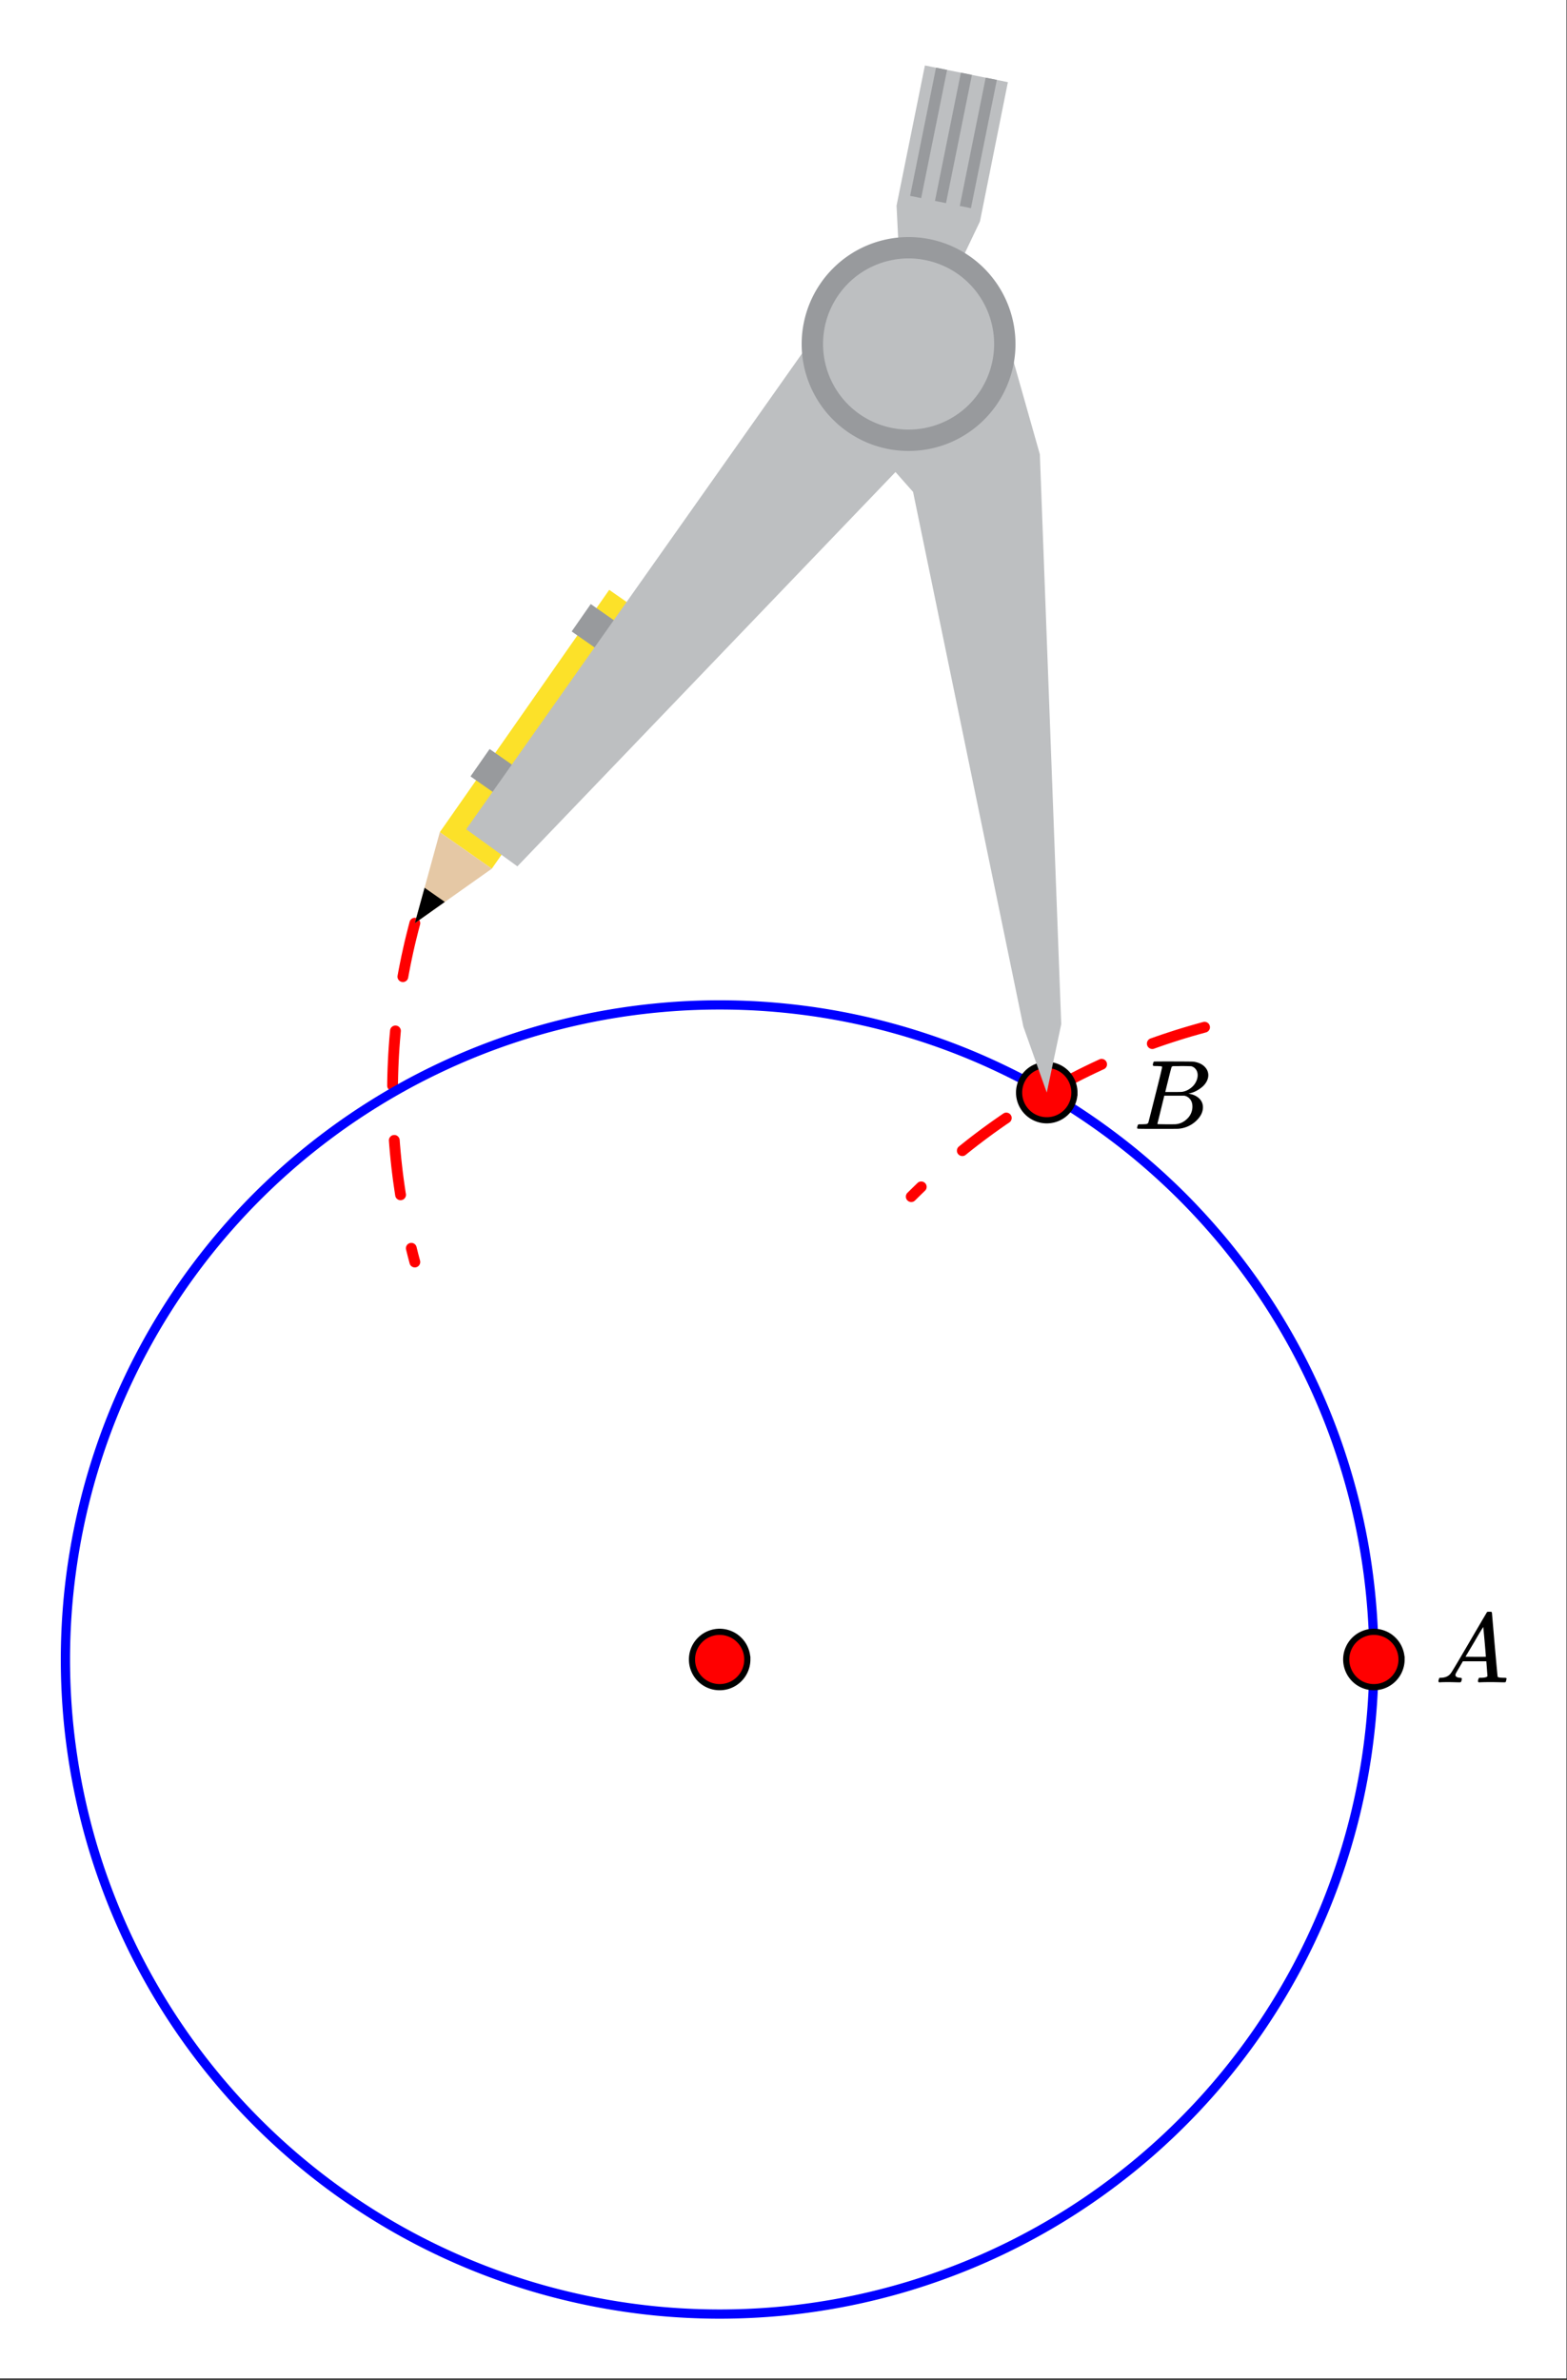 <svg xmlns="http://www.w3.org/2000/svg" xmlns:xlink="http://www.w3.org/1999/xlink" width="285.44" height="433.28" viewBox="0 0 214.08 324.96"><rect x="0" y="0" width="214.08" height="324.96" fill="#333333" stroke="none"/><defs><symbol overflow="visible" id="b"><path d="M.563 0C.5-.063.469-.11.469-.14c0-.04.015-.118.047-.235.03-.113.054-.18.078-.203L.64-.625h.187c.633-.02 1.094-.242 1.375-.672.063-.05.879-1.422 2.453-4.11a642.833 642.833 0 0 1 2.39-4.077c.04-.082.083-.13.126-.141.039-.008.14-.016.297-.016h.234c.05.086.078.125.078.125l.375 4.36c.258 2.898.395 4.36.406 4.39.051.094.344.141.876.141.101 0 .175.008.218.016.04 0 .07.011.094.03.02.024.031.056.031.095a.983.983 0 0 1-.047.187c-.023.137-.046.219-.078.25-.023.031-.078.047-.172.047-.168 0-.437-.004-.812-.016-.367-.007-.664-.015-.89-.015-.845 0-1.4.011-1.657.031h-.156a.365.365 0 0 1-.094-.11c0-.019.008-.1.031-.25A.986.986 0 0 1 6-.577l.047-.047h.266c.488-.008.773-.082.859-.219l-.156-2.031H3.812l-.453.781c-.324.543-.492.836-.5.875a.404.404 0 0 0-.062.203c0 .23.207.36.625.391.164 0 .25.047.25.14a.915.915 0 0 1-.031.188.754.754 0 0 1-.094.25C3.523-.016 3.469 0 3.375 0c-.148 0-.387-.004-.719-.016-.336-.007-.586-.015-.75-.015C1.258-.031.848-.02.672 0zm6.39-3.5c0-.102-.058-.805-.172-2.11-.117-1.3-.18-1.952-.187-1.952l-.36.578c-.148.242-.43.718-.843 1.437L4.17-3.5l1.391.016c.926 0 1.391-.004 1.391-.016zm0 0"/></symbol><symbol overflow="visible" id="c"><path d="M3.875-8.453c0-.008-.008-.02-.016-.031 0-.02-.011-.032-.03-.032-.024-.007-.044-.015-.063-.015a.156.156 0 0 0-.079-.016.392.392 0 0 0-.093-.015h-.219a.516.516 0 0 0-.125-.016h-.14c-.22 0-.352-.004-.391-.016a.126.126 0 0 1-.094-.078c-.023-.031-.016-.113.016-.25.039-.156.082-.242.125-.265.007-.008.593-.016 1.75-.016 2.32 0 3.546.012 3.671.031.626.094 1.11.309 1.454.64.363.345.546.747.546 1.204 0 .312-.09.621-.265.922-.2.355-.516.68-.953.968-.43.293-.883.493-1.36.594l-.14.032c.593.085 1.07.292 1.437.625.364.335.547.746.547 1.234 0 .648-.297 1.258-.89 1.828a3.969 3.969 0 0 1-2.47 1.11C6.032-.005 5.087 0 3.267 0 1.46 0 .55-.008.53-.031.488-.051.47-.086.47-.141c0-.062.008-.125.031-.187.04-.164.086-.258.14-.281a.857.857 0 0 1 .188-.016h.094c.238 0 .504-.008.797-.031a.41.41 0 0 0 .265-.172c.02-.031.336-1.274.954-3.735.624-2.457.937-3.753.937-3.89zm4.86 1.125c0-.3-.079-.563-.235-.781a1.131 1.131 0 0 0-.625-.438c-.063-.008-.477-.02-1.234-.031-.18 0-.368.008-.563.015H5.422c-.125.012-.203.043-.234.094-.032.031-.184.602-.454 1.703-.273 1.094-.414 1.672-.421 1.735h1.093c.719 0 1.133-.008 1.25-.032A2.493 2.493 0 0 0 7.688-5.5c.332-.227.585-.504.765-.828.188-.344.281-.676.281-1zm-.72 4.25c0-.395-.109-.723-.328-.985a1.279 1.279 0 0 0-.796-.468H4.17c0 .023-.077.351-.234.984L3.47-1.64l-.235.938c0 .043.051.062.157.062.113 0 .476.008 1.093.016.801 0 1.235-.004 1.297-.016.582-.062 1.098-.316 1.547-.765a2.279 2.279 0 0 0 .688-1.672zm0 0"/></symbol><clipPath id="a"><path d="M0 0h214v324.742H0zm0 0"/></clipPath></defs><g clip-path="url(#a)" fill="#fff"><path d="M0 0h214v324.742H0zm0 0"/><path d="M0 0h214v324.742H0zm0 0"/></g><path d="M164.758 140.969l-.922.254-.91.257-.906.27-.907.281-.902.29-.899.296-.898.309-.742.265a.706.706 0 0 1-.563-.03.714.714 0 0 1-.379-.419.706.706 0 0 1 .032-.562.715.715 0 0 1 .418-.38l.757-.269.91-.312.915-.301.918-.297.918-.281.925-.274.926-.265.918-.254c.2-.05.383-.027.563.074.175.098.289.246.343.445a.7.7 0 0 1-.07.559.718.718 0 0 1-.445.344zm-13.953 5.023l-.29.133-.855.402-.855.41-.848.418-.844.43-.84.438-.835.449-.829.457-.414.23a.7.7 0 0 1-.558.067.71.71 0 0 1-.446-.348.716.716 0 0 1-.066-.558.723.723 0 0 1 .348-.446l.425-.238.844-.465.848-.453.855-.445.86-.438.863-.426.867-.418.871-.406.29-.133a.704.704 0 0 1 .562-.02c.191.071.328.2.41.384a.726.726 0 0 1-.363.977zm-12.914 7.274l-.524.355-.777.543-.77.55-.765.56-.758.566-.754.574-.746.582-.742.594-.121.097a.691.691 0 0 1-.54.16.708.708 0 0 1-.496-.265.696.696 0 0 1-.16-.539.7.7 0 0 1 .266-.496l.133-.11.754-.601.757-.594.766-.582.774-.578.777-.566.785-.559.79-.55.523-.356c.167-.117.351-.153.55-.117.2.039.356.14.473.308a.713.713 0 0 1 .113.555c-.039.2-.14.355-.308.469zm-11.524 9.324l-.68.66-.671.664a.714.714 0 0 1-.524.215.702.702 0 0 1-.52-.219.714.714 0 0 1-.214-.523.724.724 0 0 1 .219-.52l.687-.676.68-.66c.144-.14.32-.21.523-.207a.728.728 0 0 1 .52.223c.14.148.21.32.207.527a.701.701 0 0 1-.227.516zm0 0M57.387 126.242l-.242.922-.23.922-.224.918-.21.926-.2.925-.191.926-.18.93-.144.777a.696.696 0 0 1-.305.473c-.168.117-.352.156-.55.117a.704.704 0 0 1-.477-.305.725.725 0 0 1-.118-.55l.145-.793.187-.946.192-.941.207-.941.21-.938.227-.937.235-.934.242-.926a.716.716 0 0 1 .34-.449.718.718 0 0 1 .558-.074c.2.05.348.164.45.34a.72.72 0 0 1 .078.558zm-2.63 14.594l-.027.316-.082.946-.07.941-.062.945-.051.946-.04.949-.03.945-.02.946-.004.476a.712.712 0 0 1-.223.516.695.695 0 0 1-.523.21.683.683 0 0 1-.516-.222.687.687 0 0 1-.21-.52l.003-.492.02-.96.031-.962.043-.964.05-.961.063-.961.07-.961.083-.957.031-.317a.708.708 0 0 1 .266-.496.71.71 0 0 1 .539-.164c.203.02.367.106.496.262.129.156.183.34.164.539zm-.155 14.82l.046.633.082.941.09.946.102.941.11.942.12.937.133.938.14.937.028.156a.705.705 0 0 1-.133.547.702.702 0 0 1-.476.297.734.734 0 0 1-.848-.61l-.027-.171-.14-.95-.138-.956-.12-.954-.114-.957-.102-.957-.093-.957-.082-.96-.047-.63a.704.704 0 0 1 .176-.535.69.69 0 0 1 .504-.254.704.704 0 0 1 .535.176c.152.133.238.301.254.5zm2.312 14.64l.23.923.243.914c.05.199.023.383-.078.558a.715.715 0 0 1-.45.344.72.72 0 0 1-.558-.078.706.706 0 0 1-.34-.45l-.246-.929-.23-.922a.738.738 0 1 1 1.43-.36zm0 0M145.16 139.922l-2.992-77.817M142.168 62.105l-5.238-17.21M136.93 44.895l-12.72 2.246M124.21 47.14l-10.476 8.231M113.734 55.371l11.223 11.973M124.957 67.344l14.965 72.578M139.922 139.922l2.996 8.98M142.918 148.902l2.242-8.98M130.195 37.414l3.743-7.484M133.938 29.93l3.742-18.707M137.68 11.223L126.453 8.98M126.453 8.98l-3.738 19.454M122.715 35.168l1.496 11.973M124.21 47.14l5.985-9.726M136.184 11.223l-1.5-.746M134.684 10.477l-3.739 17.957M132.441 28.434l3.743-17.211M132.441 10.477l-1.496-.75M130.945 9.727l-2.996 17.957M129.45 27.684l2.991-17.207M129.45 9.727l-1.5-.747M127.95 8.98l-3.74 17.957M125.707 26.938l3.742-17.211M59.86 113.734l7.484 5.239M67.344 118.973L90.539 85.3M90.54 85.3l-7.485-4.487M83.055 80.813l-23.196 32.921M56.867 125.707l10.477-6.734M67.344 118.973l-7.485-5.239M59.86 113.734l-2.993 11.973M56.867 125.707l3.742-2.246M60.61 123.46l-2.247-2.245M58.363 121.215l-1.496 4.492M77.816 86.05l4.493 2.993M82.309 89.043l2.992-2.992M85.3 86.05l-4.487-3.741M80.813 82.309l-2.997 3.742M64.352 106.25l4.488 2.996M68.84 109.246l2.992-3.742M71.832 105.504l-5.238-2.992M66.594 102.512l-2.242 3.738M115.23 39.656l-51.628 73.328M63.602 112.984l6.734 5.239M70.336 118.223l58.363-60.606M128.7 57.617l-4.49-10.476M124.21 47.14l-8.98-7.484" fill="red"/><path d="M187.695 226.594c0 1.46-.035 2.926-.105 4.387a91.127 91.127 0 0 1-.86 8.726 90.086 90.086 0 0 1-1.71 8.602 91.057 91.057 0 0 1-2.547 8.395 89.383 89.383 0 0 1-1.578 4.093 91.729 91.729 0 0 1-3.75 7.93 93.936 93.936 0 0 1-2.164 3.816 93.962 93.962 0 0 1-2.348 3.707 87.192 87.192 0 0 1-2.527 3.586 89.038 89.038 0 0 1-5.563 6.781 89.507 89.507 0 0 1-9.523 9.066 88.426 88.426 0 0 1-3.461 2.7 88.546 88.546 0 0 1-11.11 7.035 85.395 85.395 0 0 1-3.918 1.973 87.48 87.48 0 0 1-4.011 1.777 91.016 91.016 0 0 1-8.258 2.957 89.111 89.111 0 0 1-12.828 2.879c-1.45.215-2.899.395-4.356.54a91.114 91.114 0 0 1-8.762.429 91.114 91.114 0 0 1-8.762-.43 90.61 90.61 0 0 1-8.675-1.289 88.957 88.957 0 0 1-4.277-.96 86.549 86.549 0 0 1-8.395-2.547 89.383 89.383 0 0 1-15.84-7.49 93.963 93.963 0 0 1-3.707-2.347 91.145 91.145 0 0 1-3.586-2.527 85.475 85.475 0 0 1-3.457-2.7 89.094 89.094 0 0 1-3.324-2.863 92.877 92.877 0 0 1-3.176-3.027 92.876 92.876 0 0 1-3.027-3.176 89.094 89.094 0 0 1-2.863-3.324 85.475 85.475 0 0 1-2.7-3.457A91.146 91.146 0 0 1 24 276.25a89.407 89.407 0 0 1-6.48-11.441 89.407 89.407 0 0 1-3.356-8.106 86.549 86.549 0 0 1-2.547-8.394 88.957 88.957 0 0 1-1.71-8.602 90.613 90.613 0 0 1-.54-4.351 91.114 91.114 0 0 1-.43-8.762 91.114 91.114 0 0 1 .43-8.762 90.773 90.773 0 0 1 1.29-8.676 89.112 89.112 0 0 1 5.085-16.765 87.48 87.48 0 0 1 1.778-4.012 85.394 85.394 0 0 1 1.972-3.918 88.546 88.546 0 0 1 7.035-11.11 88.426 88.426 0 0 1 5.563-6.78 89.508 89.508 0 0 1 9.527-9.07 89.036 89.036 0 0 1 3.457-2.696 87.192 87.192 0 0 1 3.586-2.528 93.963 93.963 0 0 1 3.707-2.347 93.937 93.937 0 0 1 3.817-2.164 91.729 91.729 0 0 1 7.93-3.75 89.383 89.383 0 0 1 12.488-4.125 88.957 88.957 0 0 1 12.953-2.246 91.127 91.127 0 0 1 4.375-.325 91.32 91.32 0 0 1 8.773 0 91.127 91.127 0 0 1 8.73.86 89.928 89.928 0 0 1 8.602 1.71 91.212 91.212 0 0 1 8.395 2.547 87.54 87.54 0 0 1 8.102 3.36 89.484 89.484 0 0 1 3.917 1.969 91.36 91.36 0 0 1 3.817 2.164 88.546 88.546 0 0 1 7.293 4.875 92.24 92.24 0 0 1 3.46 2.695 92.89 92.89 0 0 1 3.32 2.867 93.067 93.067 0 0 1 3.18 3.024 93.067 93.067 0 0 1 3.024 3.18 92.89 92.89 0 0 1 2.867 3.32 92.241 92.241 0 0 1 2.696 3.46 88.546 88.546 0 0 1 4.875 7.293 91.36 91.36 0 0 1 2.164 3.817 89.484 89.484 0 0 1 1.968 3.918 87.542 87.542 0 0 1 3.36 8.102 91.212 91.212 0 0 1 2.547 8.394 89.11 89.11 0 0 1 2.246 12.957c.144 1.457.25 2.914.324 4.375.07 1.461.105 2.922.105 4.387zm0 0" fill="none" stroke-width="1.263" stroke="#00f"/><path d="M102.098 226.594c0 .5-.098.98-.29 1.445-.19.461-.464.871-.82 1.227a3.738 3.738 0 0 1-1.226.82 3.74 3.74 0 0 1-1.446.285 3.754 3.754 0 0 1-2.671-1.105 3.754 3.754 0 0 1-1.105-2.672 3.738 3.738 0 0 1 1.105-2.672 3.718 3.718 0 0 1 1.226-.82 3.758 3.758 0 0 1 2.89 0c.466.191.876.465 1.227.82.356.352.63.762.82 1.227.192.46.29.945.29 1.445zm0 0M191.477 226.594c0 .5-.098.98-.29 1.445-.19.461-.464.871-.82 1.227a3.738 3.738 0 0 1-1.226.82c-.461.191-.942.285-1.446.285a3.754 3.754 0 0 1-2.671-1.105 3.81 3.81 0 0 1-1.106-2.672c0-.5.094-.985.29-1.445a3.758 3.758 0 0 1 2.043-2.047 3.758 3.758 0 0 1 2.89 0c.465.191.875.465 1.226.82.356.352.63.762.82 1.227.192.46.29.945.29 1.445zm0 0M146.785 149.188c0 .5-.094.984-.289 1.445a3.768 3.768 0 0 1-3.488 2.336 3.73 3.73 0 0 1-1.445-.29 3.678 3.678 0 0 1-1.227-.82 3.718 3.718 0 0 1-.82-1.226 3.744 3.744 0 0 1 0-2.89c.191-.466.465-.872.82-1.227a3.738 3.738 0 0 1 1.227-.82c.46-.192.941-.286 1.445-.286a3.754 3.754 0 0 1 2.672 1.106c.351.355.625.761.816 1.226.195.465.29.946.29 1.446zm0 0" fill="red" stroke-width=".842" stroke="#000"/><path d="M143.008 149.188l1.976-9.348-2.922-77.805-4.804-16.95-13.13 1.888-10.023 8.183 10.637 12.012 15.067 73.008zm0 0" fill="#bdbfc1"/><path d="M124.129 46.973l6.195-9.293 3.555-7.442 3.816-19.02-11.336-2.28-3.875 19.144.336 6.79zm0 0" fill="#bdbfc1"/><path d="M132.648 28.426l3.54-17.516-1.524-.308-3.539 17.515zm0 0M129.242 27.738l3.54-17.515-1.509-.301-3.539 17.508zm0 0M125.848 27.05l3.543-17.507-1.512-.309-3.54 17.508zm0 0" fill="#989a9d"/><path d="M83.23 80.54l-23.144 33.093 7.105 4.98L90.34 85.496zm0 0" fill="#fce129"/><path d="M60.086 113.633l-3.414 12.422 10.52-7.442zm0 0" fill="#e5c8a5"/><path d="M58.004 121.219l-1.332 4.836 4.098-2.903zm0 0"/><path d="M80.707 82.48l-2.605 3.739 4.523 3.164 2.793-3.606zm0 0M66.89 102.273l-2.609 3.739 4.524 3.164 2.793-3.606zm0 0" fill="#989a9d"/><path d="M124.129 46.973l-8.649-7.07-51.793 73.327 6.997 5.063 58.343-60.809zm0 0" fill="#bdbfc1"/><path d="M138.734 46.973a14.544 14.544 0 0 1-1.113 5.586c-.367.886-.816 1.73-1.348 2.527a14.745 14.745 0 0 1-1.816 2.21 14.5 14.5 0 0 1-2.215 1.817c-.797.535-1.637.985-2.523 1.352-.887.367-1.801.644-2.739.832a14.845 14.845 0 0 1-5.7 0 14.609 14.609 0 0 1-5.264-2.184 14.283 14.283 0 0 1-2.211-1.816 14.283 14.283 0 0 1-1.817-2.211 14.41 14.41 0 0 1-1.351-2.527 14.544 14.544 0 0 1-.832-8.438 14.57 14.57 0 0 1 2.183-5.262c.532-.8 1.137-1.535 1.817-2.214a14.496 14.496 0 0 1 4.734-3.164 14.609 14.609 0 0 1 15.918 3.164 14.62 14.62 0 0 1 4.277 10.328zm0 0" fill="#989a9d"/><path d="M135.816 46.973c0 .765-.074 1.527-.226 2.277a11.688 11.688 0 0 1-1.742 4.215c-.43.637-.914 1.226-1.453 1.77a11.653 11.653 0 0 1-3.793 2.531c-.707.296-1.442.515-2.192.668a11.761 11.761 0 0 1-4.558 0 11.797 11.797 0 0 1-4.215-1.746 11.674 11.674 0 0 1-3.223-3.223 11.98 11.98 0 0 1-1.082-2.024 11.533 11.533 0 0 1-.664-2.191 11.721 11.721 0 0 1 0-4.559c.148-.754.371-1.484.664-2.191a11.797 11.797 0 0 1 2.535-3.793 11.674 11.674 0 0 1 3.79-2.531c.71-.293 1.44-.516 2.195-.664.75-.153 1.511-.227 2.277-.227.77 0 1.527.074 2.281.227a11.653 11.653 0 0 1 7.438 4.969c.425.636.785 1.308 1.078 2.019.293.707.515 1.438.664 2.191.152.754.226 1.512.226 2.282zm0 0" fill="#bdbfc1"/><use xlink:href="#b" x="196.042" y="229.713"/><use xlink:href="#c" x="154.888" y="154.14"/></svg>